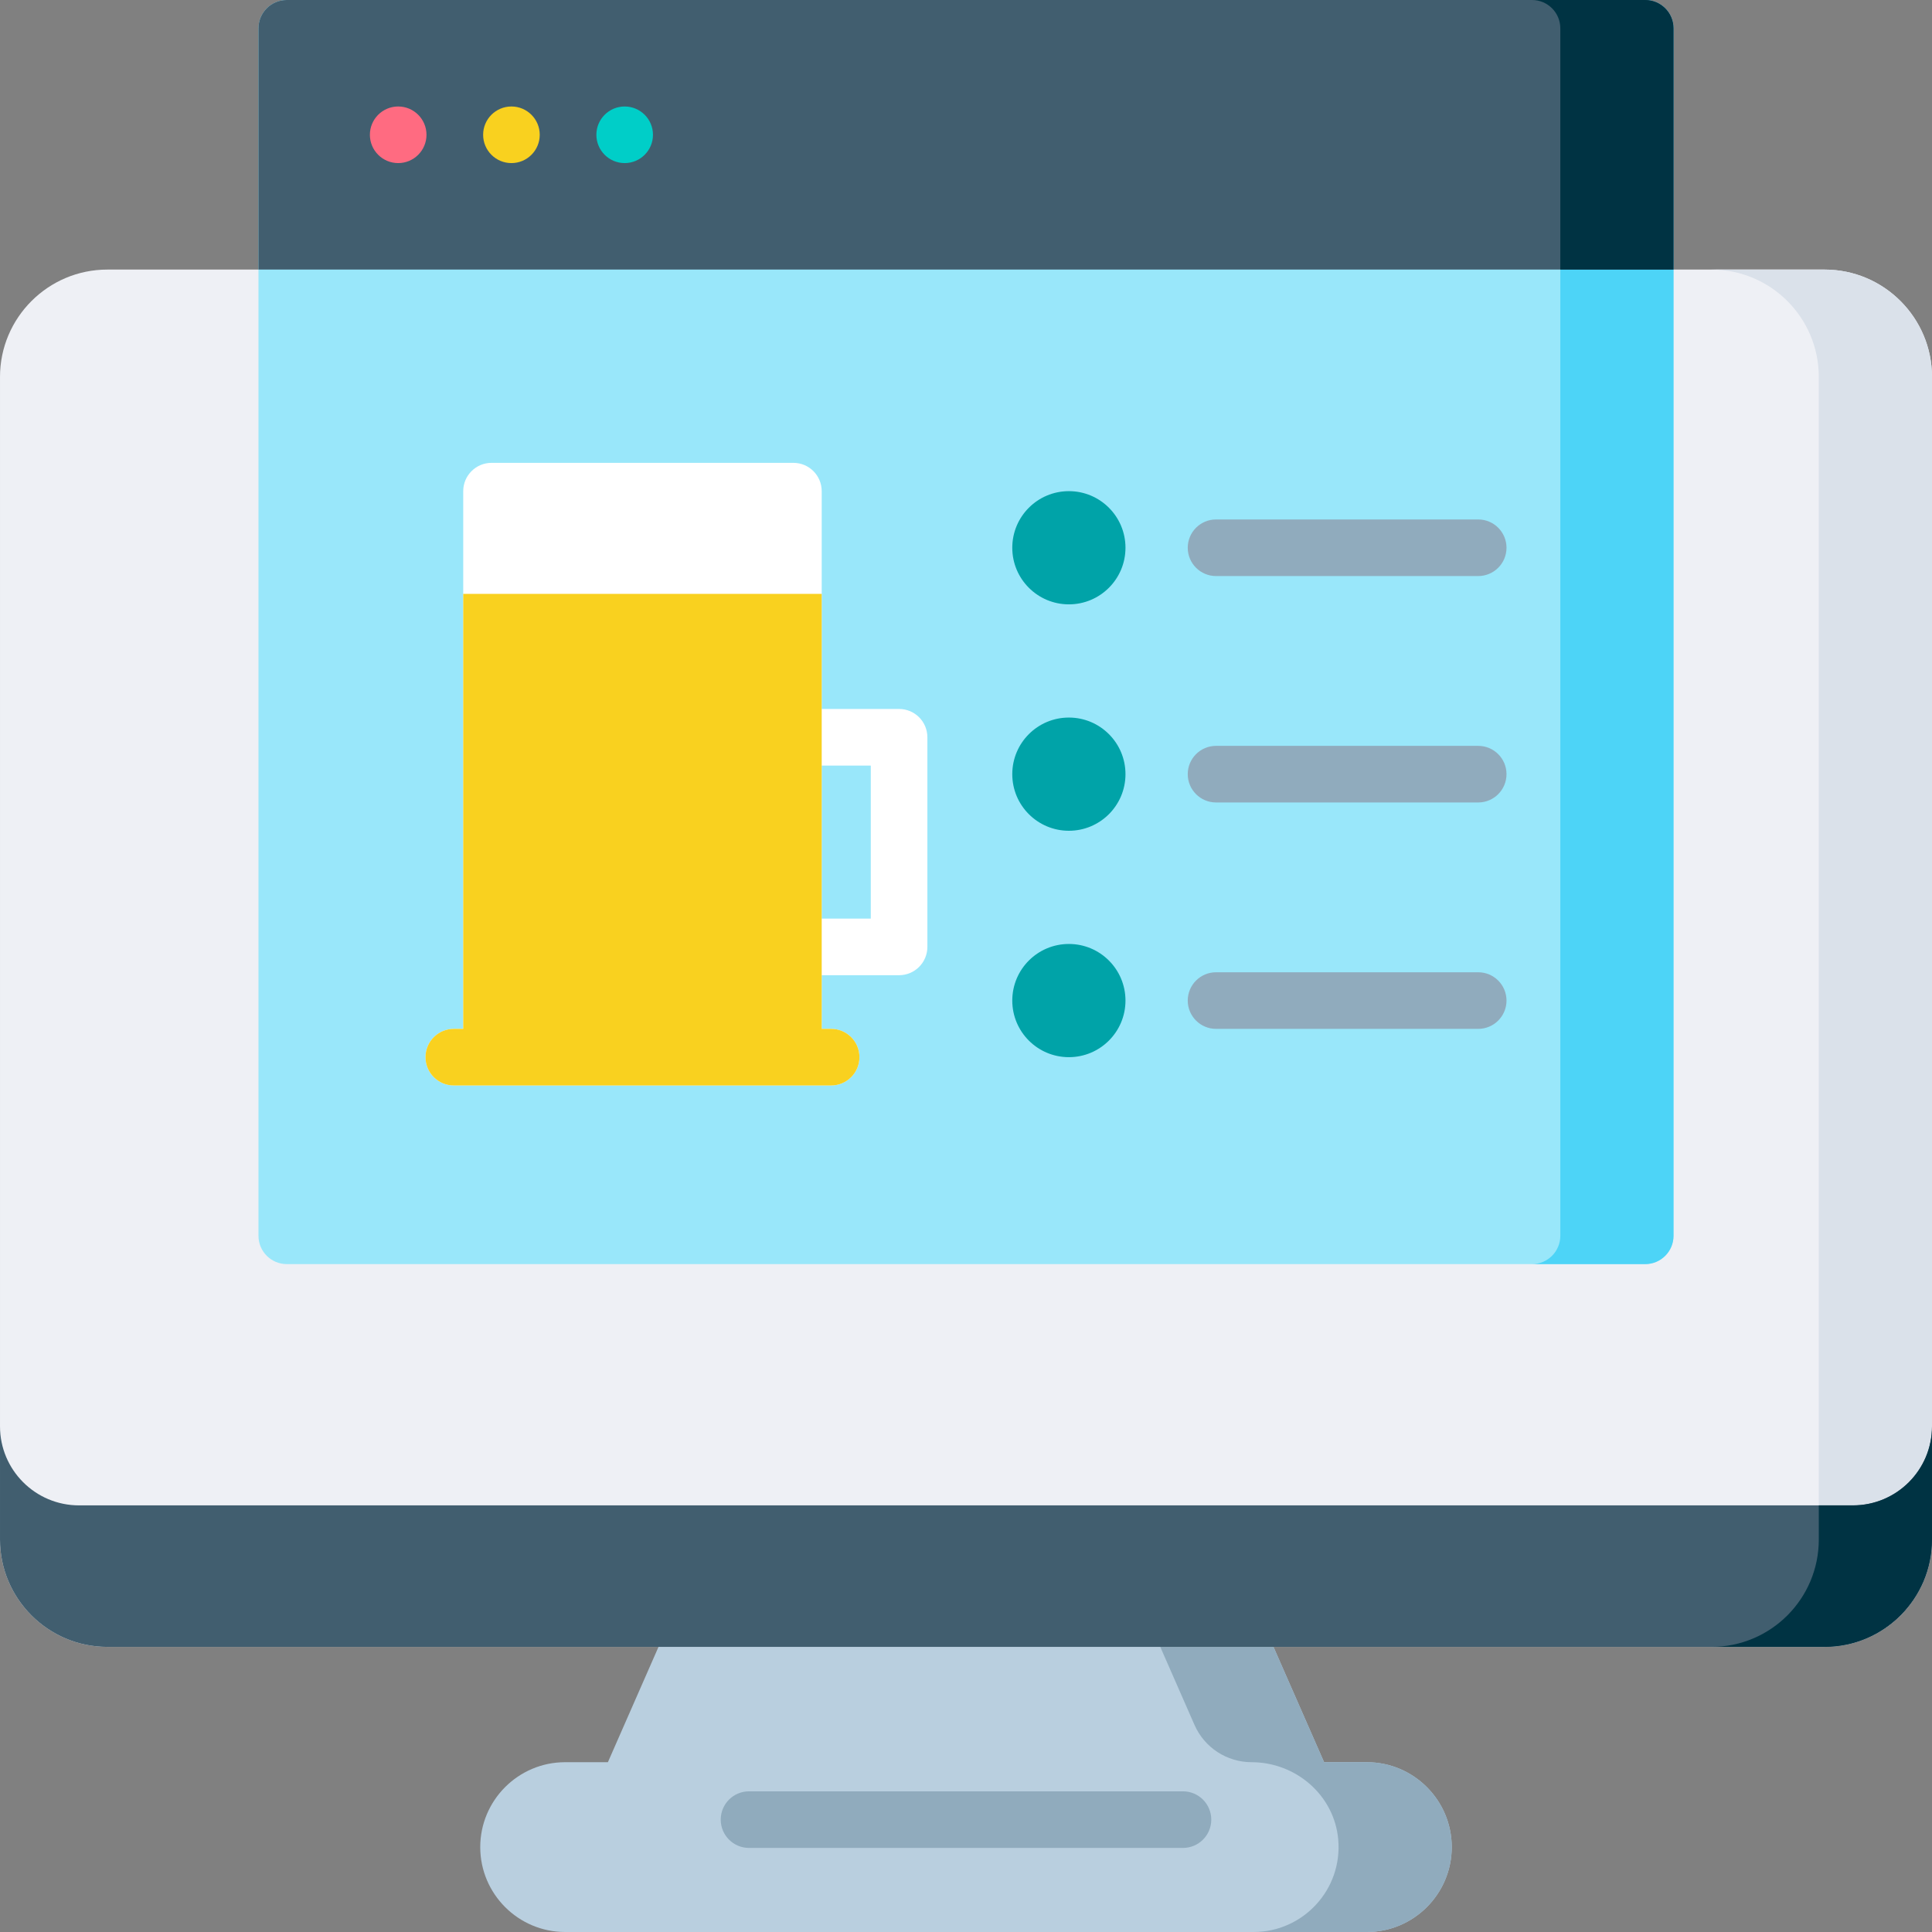 <svg id="Layer_1" enable-background="new 0 0 512 512" height="512" viewBox="0 0 512 512" width="512" xmlns="http://www.w3.org/2000/svg"><rect x="0" y="0" width="512" height="512" fill="#808080" stroke="none"/><g><path d="m384.73 489.5c0 12.41-10.09 22.5-22.5 22.5h-212.46c-12.41 0-22.5-10.09-22.5-22.5 0-12.4 10.09-22.5 22.5-22.5h11.33l18.03-41.08c1.2-2.72 3.89-4.48 6.87-4.48h140c2.98 0 5.67 1.76 6.87 4.48l18.03 41.08h11.33c12.41 0 22.5 10.1 22.5 22.5z" fill="#b9cfdf"/><path d="m384.73 489.5c0 12.41-10.09 22.5-22.5 22.5h-30c13.09 0 23.61-11.23 22.41-24.57-1.05-11.68-11.23-20.43-22.96-20.43-6.55 0-12.48-3.87-15.12-9.87l-13.69-31.21c-1.2-2.72-3.89-4.48-6.87-4.48h30c2.98 0 5.67 1.76 6.87 4.48l18.03 41.08h11.33c12.41 0 22.5 10.1 22.5 22.5z" fill="#90abbd"/><path d="m512 99.89v308.1c0 15.68-12.76 28.45-28.45 28.45h-455.1c-15.69 0-28.45-12.77-28.45-28.45v-308.1c0-15.69 12.76-28.45 28.45-28.45h455.1c15.69 0 28.45 12.76 28.45 28.45z" fill="#eef0f5"/><path d="m512 99.89v308.1c0 15.68-12.76 28.45-28.45 28.45h-30c15.71 0 28.45-12.74 28.45-28.45v-308.1c0-15.71-12.74-28.45-28.45-28.45h30c15.69 0 28.45 12.76 28.45 28.45z" fill="#dae1ea"/><path d="m313.5 474.72h-115c-4.142 0-7.5 3.358-7.5 7.5s3.358 7.5 7.5 7.5h115c4.143 0 7.5-3.358 7.5-7.5s-3.357-7.5-7.5-7.5z" fill="#90abbd"/><path d="m512 377.99v30c0 15.68-12.76 28.45-28.45 28.45h-455.1c-15.69 0-28.45-12.77-28.45-28.45v-30c0 11.57 9.38 20.95 20.95 20.95h470.1c11.57 0 20.95-9.38 20.95-20.95z" fill="#415e6f"/><path d="m512 377.99v30c0 15.68-12.76 28.45-28.45 28.45h-30c15.71 0 28.45-12.74 28.45-28.45v-9.05h9.05c11.57 0 20.95-9.38 20.95-20.95z" fill="#003343"/><path d="m443.5 7.5v320c0 4.14-3.36 7.5-7.5 7.5h-360c-4.14 0-7.5-3.36-7.5-7.5v-320c0-4.14 3.36-7.5 7.5-7.5h360c4.14 0 7.5 3.36 7.5 7.5z" fill="#99e7fa"/><path d="m443.5 7.5v320c0 4.14-3.36 7.5-7.5 7.5h-30c4.14 0 7.5-3.36 7.5-7.5v-320c0-4.14-3.36-7.5-7.5-7.5h30c4.14 0 7.5 3.36 7.5 7.5z" fill="#4dd4f7"/><path d="m443.5 7.5v63.94h-375v-63.94c0-4.14 3.36-7.5 7.5-7.5h360c4.14 0 7.5 3.36 7.5 7.5z" fill="#415e6f"/><path d="m443.5 7.5v63.94h-30v-63.94c0-4.14-3.36-7.5-7.5-7.5h30c4.14 0 7.5 3.36 7.5 7.5z" fill="#003343"/><g><circle cx="105.525" cy="35.72" fill="#ff6b81" r="7.5"/><circle cx="135.535" cy="35.72" fill="#f9d11f" r="7.5"/><circle cx="165.545" cy="35.72" fill="#00cec8" r="7.5"/></g><g><path d="m238.265 187.883h-30c-4.142 0-7.5 3.358-7.5 7.5s3.358 7.5 7.5 7.5h22.5v40.555h-22.5c-4.142 0-7.5 3.358-7.5 7.5s3.358 7.5 7.5 7.5h30c4.142 0 7.5-3.358 7.5-7.5v-55.555c0-4.142-3.358-7.5-7.5-7.5z" fill="#fff"/><path d="m227.761 280.16c0 4.14-3.35 7.5-7.5 7.5h-100c-4.14 0-7.5-3.36-7.5-7.5s3.36-7.5 7.5-7.5h2.5v-142.5c0-4.14 3.36-7.5 7.5-7.5h80c4.15 0 7.5 3.36 7.5 7.5v142.5h2.5c4.15 0 7.5 3.36 7.5 7.5z" fill="#fff"/><circle cx="283.264" cy="145.161" fill="#00a3a8" r="15"/><circle cx="283.264" cy="205.161" fill="#00a3a8" r="15"/><g><circle cx="283.264" cy="265.161" fill="#00a3a8" r="15"/><g fill="#90abbd"><path d="m322.264 152.661h69.475c4.143 0 7.5-3.358 7.5-7.5s-3.357-7.5-7.5-7.5h-69.475c-4.143 0-7.5 3.358-7.5 7.5s3.357 7.5 7.5 7.5z"/><path d="m391.739 197.661h-69.475c-4.143 0-7.5 3.358-7.5 7.5s3.357 7.5 7.5 7.5h69.475c4.143 0 7.5-3.358 7.5-7.5s-3.358-7.5-7.5-7.5z"/><path d="m391.739 257.661h-69.475c-4.143 0-7.5 3.358-7.5 7.5s3.357 7.5 7.5 7.5h69.475c4.143 0 7.5-3.358 7.5-7.5s-3.358-7.5-7.5-7.5z"/></g></g><path d="m227.761 280.16c0 4.14-3.35 7.5-7.5 7.5h-100c-4.14 0-7.5-3.36-7.5-7.5s3.36-7.5 7.5-7.5h2.5v-115.28h95v115.28h2.5c4.15 0 7.5 3.36 7.5 7.5z" fill="#f9d11f"/></g></g></svg>